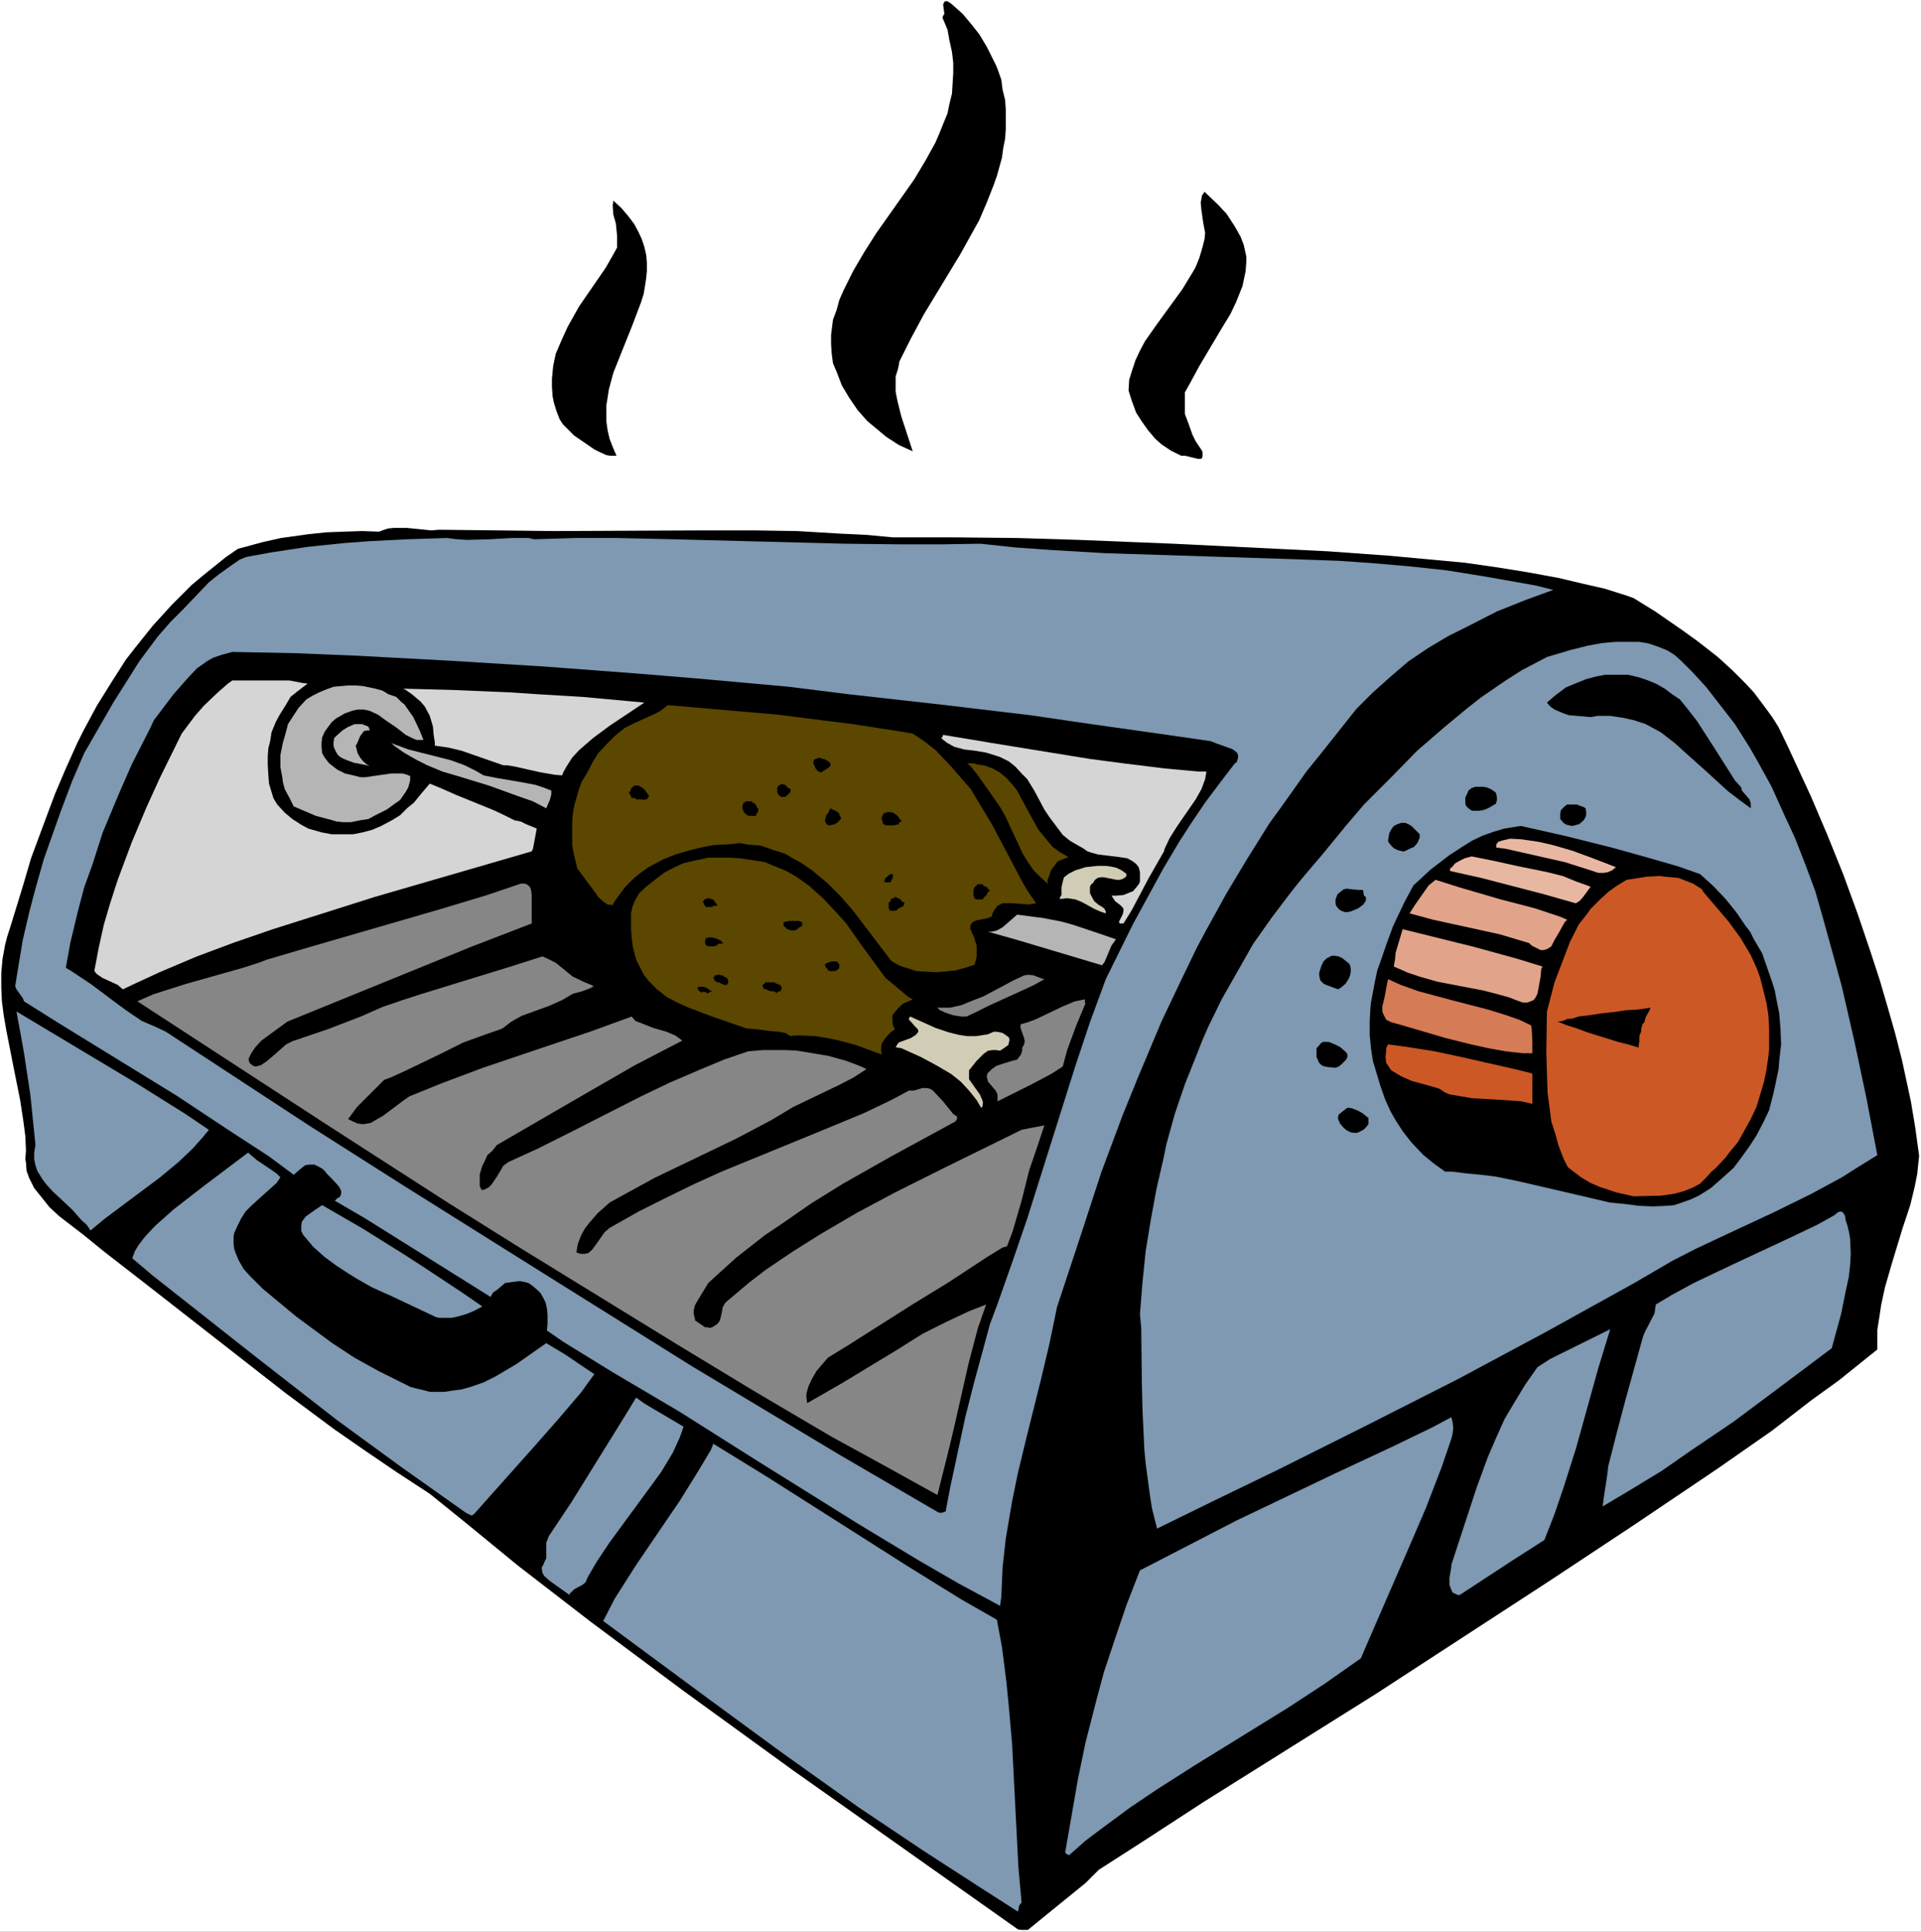 <?xml version="1.0" encoding="UTF-8" standalone="no"?>
<svg
   version="1.0"
   width="129.766mm"
   height="130.479mm"
   id="svg64"
   sodipodi:docname="Rotisserie 2.wmf"
   xmlns:inkscape="http://www.inkscape.org/namespaces/inkscape"
   xmlns:sodipodi="http://sodipodi.sourceforge.net/DTD/sodipodi-0.dtd"
   xmlns="http://www.w3.org/2000/svg"
   xmlns:svg="http://www.w3.org/2000/svg">
  <rect width="100%" height="100%" fill="#333333" stroke="none"/>
  <sodipodi:namedview
     id="namedview64"
     pagecolor="#ffffff"
     bordercolor="#000000"
     borderopacity="0.25"
     inkscape:showpageshadow="2"
     inkscape:pageopacity="0.0"
     inkscape:pagecheckerboard="0"
     inkscape:deskcolor="#d1d1d1"
     inkscape:document-units="mm" />
  <defs
     id="defs1">
    <pattern
       id="WMFhbasepattern"
       patternUnits="userSpaceOnUse"
       width="6"
       height="6"
       x="0"
       y="0" />
  </defs>
  <path
     style="fill:#ffffff;fill-opacity:1;fill-rule:evenodd;stroke:none"
     d="M 0,493.149 H 490.455 V 0 H 0 Z"
     id="path1" />
  <path
     style="fill:#000000;fill-opacity:1;fill-rule:evenodd;stroke:none"
     d="m 254.681,17.612 0.97,2.747 0.323,2.585 0.646,2.585 0.162,2.424 v 2.585 2.424 l -0.162,2.424 -0.485,2.424 -0.323,2.424 -1.293,4.686 -0.808,2.262 -1.778,4.524 -1.939,4.524 -4.848,8.725 -9.211,15.189 -3.394,6.302 -2.909,5.817 -0.323,1.777 -0.646,2.101 v 2.424 1.454 l 0.485,2.424 0.97,3.878 2.909,8.887 -3.555,-1.616 -3.232,-2.101 -1.939,-1.616 -2.909,-2.424 -2.424,-2.747 -2.101,-3.07 -1.939,-3.232 -1.293,-3.393 -0.97,-2.262 -0.323,-2.424 -0.162,-2.424 v -2.424 l 0.485,-3.878 0.97,-2.585 0.646,-2.424 1.131,-2.585 2.424,-4.847 2.747,-4.686 3.07,-4.847 9.696,-13.734 2.909,-4.847 2.586,-4.686 0.97,-2.262 0.97,-2.424 1.131,-2.747 0.485,-2.424 0.646,-2.585 0.162,-2.585 0.162,-2.585 v -2.747 l -0.323,-2.747 -0.646,-2.908 -0.485,-2.747 -1.293,-3.07 0.162,-0.485 0.323,-0.485 -0.323,-2.424 0.323,-0.646 0.162,-0.162 h 0.646 l 0.97,0.646 2.909,2.585 2.424,2.908 1.778,2.262 1.939,3.232 2.262,4.524 z"
     id="path2" />
  <path
     style="fill:#000000;fill-opacity:1;fill-rule:evenodd;stroke:none"
     d="m 317.867,69.965 -0.646,3.07 -1.616,4.04 -1.454,3.07 -2.262,3.716 -5.656,9.533 -2.101,3.878 -1.616,2.908 v 0.969 1.939 2.585 l 0.97,2.585 0.97,2.747 0.808,1.616 0.97,1.454 0.646,0.969 0.162,0.485 v 0.808 l -0.162,0.646 -0.323,0.162 h -0.646 l -3.394,-0.808 h -0.97 l -2.586,-1.293 -2.424,-1.616 -1.616,-1.454 -1.778,-2.101 -1.616,-2.262 -1.454,-2.262 -1.131,-3.07 -0.808,-2.585 0.162,-2.747 0.808,-2.585 0.808,-2.424 1.131,-2.424 1.293,-2.424 3.07,-4.363 6.464,-8.887 2.747,-4.524 0.646,-1.131 0.97,-2.424 0.808,-2.747 0.485,-1.939 0.162,-1.616 -0.485,-2.585 -0.485,-3.393 -0.162,-1.777 0.162,-0.808 0.162,-0.969 0.646,-0.969 3.394,3.232 2.262,2.424 2.101,3.232 1.454,2.585 0.808,2.101 0.646,2.908 v 1.454 l -0.162,2.262 z"
     id="path3" />
  <path
     style="fill:#000000;fill-opacity:1;fill-rule:evenodd;stroke:none"
     d="m 157.398,116.339 h -0.485 -1.131 l -0.97,-0.162 -1.778,-0.808 -1.293,-0.646 -5.171,-3.555 -1.293,-1.293 -1.616,-1.616 -0.808,-1.293 -0.808,-2.101 -0.646,-2.101 -0.323,-1.616 -0.162,-2.424 v -2.101 l 0.323,-3.232 0.646,-3.07 1.454,-3.393 1.616,-3.555 2.909,-5.171 6.787,-9.857 1.939,-3.393 0.97,-1.777 v -1.454 -1.454 l -0.323,-3.232 -0.646,-2.262 -0.162,-2.262 0.162,-1.293 2.101,1.939 1.778,2.101 1.454,1.939 1.131,2.101 0.808,1.777 0.646,1.939 0.485,2.101 0.162,1.939 v 2.101 l -0.162,1.777 -0.323,2.101 -0.323,1.939 -0.646,2.101 -2.262,5.979 -3.232,8.079 -1.616,4.04 -1.131,4.201 -0.323,2.101 -0.323,1.939 v 2.262 1.939 l 0.323,2.262 0.485,2.101 0.808,2.101 z"
     id="path4" />
  <path
     style="fill:#000000;fill-opacity:1;fill-rule:evenodd;stroke:none"
     d="m 228.017,137.183 h 15.837 l 15.837,0.162 15.837,0.485 23.917,0.969 39.592,1.939 15.675,1.131 19.23,1.777 7.918,1.131 8.08,1.293 7.918,1.454 6.141,1.454 5.656,1.293 5.656,1.777 1.778,0.646 5.494,3.393 6.787,4.686 4.04,2.908 5.171,4.04 3.717,3.393 3.394,3.393 2.101,2.262 2.909,3.878 1.778,2.424 1.616,2.585 2.262,4.686 5.979,12.927 4.202,9.857 4.04,10.018 3.717,10.18 3.394,10.018 2.262,6.948 1.939,6.625 1.939,6.786 1.778,6.948 2.262,10.503 1.131,6.786 0.97,7.11 -0.485,4.686 -0.646,3.232 -1.131,4.686 -1.939,5.817 -2.747,9.049 -1.778,6.14 -0.97,4.524 -0.485,3.232 -0.485,3.07 v 3.393 1.616 l -9.858,7.918 -6.949,5.009 -10.019,7.756 -13.898,9.695 -21.331,14.381 -21.493,14.219 -44.44,28.923 -43.794,27.469 -16.16,10.503 -10.827,6.948 -3.394,3.393 -11.15,9.049 -3.555,2.908 h -0.646 -1.131 l -0.808,-0.162 -57.368,-40.557 -28.28,-20.521 -23.432,-17.451 -18.422,-14.219 -13.413,-10.988 -9.211,-7.433 -8.403,-5.494 -8.08,-5.494 -7.918,-5.494 -12.605,-9.372 -35.39,-27.631 -10.827,-8.402 -5.171,-4.201 -6.302,-4.847 -2.424,-2.262 -1.939,-2.424 -1.939,-2.424 -1.293,-2.585 -0.646,-1.777 -0.162,-2.101 -0.162,-0.969 0.162,-2.101 -0.162,-3.716 -0.485,-3.716 -0.808,-5.332 -1.778,-8.887 -1.778,-9.049 -0.646,-3.716 -0.485,-3.716 -0.162,-3.555 v -3.716 l 0.323,-3.555 0.646,-3.555 0.485,-1.939 1.131,-3.555 3.07,-10.018 1.939,-6.625 3.717,-10.018 2.424,-6.463 2.747,-6.463 2.909,-6.463 1.616,-3.232 3.394,-6.302 3.717,-5.979 3.717,-5.817 2.262,-2.908 4.525,-5.655 4.848,-5.332 5.171,-5.171 2.909,-2.424 5.818,-4.686 3.07,-2.101 6.626,-1.777 4.363,-0.969 6.949,-0.969 4.686,-0.485 4.363,-0.162 4.686,-0.162 4.363,0.162 0.808,-0.323 1.454,-0.485 1.616,-0.162 h 0.97 2.101 l 6.464,0.646 1.616,-0.162 h 1.293 l 14.221,0.162 14.221,0.162 36.683,-0.162 h 14.544 l 10.666,0.162 10.827,0.646 6.787,0.323 z"
     id="path5" />
  <path
     style="fill:#7e99b1;fill-opacity:1;fill-rule:evenodd;stroke:none"
     d="m 136.39,137.668 10.504,-0.323 h 10.666 l 14.382,0.323 43.794,1.131 14.221,0.162 h 10.342 l 10.019,-0.162 9.05,0.969 9.211,0.646 13.736,0.808 45.733,1.454 13.736,0.485 9.211,0.646 9.211,0.808 9.05,0.97 9.05,1.454 9.211,1.616 4.525,0.808 4.525,1.131 -7.11,2.585 -7.272,2.908 -6.949,3.555 -5.494,2.747 -5.171,3.07 -5.01,3.393 -4.525,3.878 -4.525,4.04 -4.202,4.201 -9.373,11.795 -3.394,4.201 -6.302,8.887 -3.07,4.201 -5.656,9.049 -5.333,8.887 -5.171,9.372 -2.424,4.524 -4.525,9.372 -4.525,9.533 -5.979,14.219 -3.878,9.533 -5.494,14.704 -4.848,14.866 -6.464,19.551 -1.939,9.372 -2.262,9.533 -3.555,14.219 -2.262,9.372 -1.454,7.11 -1.616,9.533 -0.808,7.271 -0.323,7.433 -0.323,2.424 -10.504,-5.655 -10.342,-5.979 -15.514,-9.372 -25.371,-15.835 -20.2,-12.765 -16.968,-10.018 -12.605,-7.756 -4.202,-2.908 0.162,-1.616 v -2.424 l -0.162,-1.616 -0.323,-1.454 -0.646,-1.293 -0.646,-1.131 -0.808,-0.808 -1.131,-0.969 -1.131,-0.808 -1.293,-0.323 -0.97,-0.162 -1.454,0.162 -2.262,0.323 -2.101,1.777 -0.97,0.646 -0.646,1.131 -31.997,-20.036 -7.757,-4.524 0.646,-0.646 0.646,-0.323 0.323,-0.808 v -0.646 l -0.162,-0.485 -0.485,-0.808 -1.616,-1.777 -1.293,-1.293 -0.646,-0.808 -0.485,-0.485 -0.808,-0.485 -1.293,-0.646 H 79.346 78.861 l -0.97,0.162 -0.646,0.485 -2.262,1.939 -6.302,-4.686 -10.666,-6.948 -12.928,-8.564 -26.018,-15.997 -4.202,-2.585 -8.726,-5.494 -0.323,-0.808 -1.616,-2.262 -0.323,-0.808 0.646,-4.04 1.293,-7.756 1.778,-7.594 1.454,-5.494 2.101,-7.433 1.939,-5.494 2.586,-7.271 2.747,-7.271 3.07,-7.11 7.434,-12.927 3.878,-6.14 2.747,-4.363 4.686,-6.302 3.232,-3.716 3.232,-3.232 6.626,-6.948 2.424,-1.939 2.909,-2.101 2.586,-1.777 1.616,-0.646 6.141,-1.131 9.534,-1.454 9.373,-0.969 6.464,-0.485 9.696,-0.485 10.019,-0.323 2.586,0.323 2.586,0.162 5.818,-0.162 5.656,-0.323 h 4.202 z"
     id="path6" />
  <path
     style="fill:#7e99b1;fill-opacity:1;fill-rule:evenodd;stroke:none"
     d="m 442.945,184.85 3.878,6.14 1.939,3.393 3.555,6.463 2.909,6.463 3.07,6.625 2.586,6.625 2.586,6.948 1.939,6.786 2.909,10.503 1.939,7.11 3.232,14.058 3.07,14.542 2.747,14.381 -5.494,3.393 -3.555,2.262 -7.757,4.201 -9.858,4.847 -11.797,5.494 -7.918,3.716 -5.979,3.07 -5.818,3.393 -3.878,2.262 -22.462,12.442 -22.624,12.119 -22.947,11.634 -22.947,11.472 -15.352,7.433 -15.514,7.594 -1.293,-5.171 -0.485,-3.07 -1.131,-8.402 -0.323,-3.393 -0.485,-10.341 -0.162,-6.786 -0.162,-14.058 -0.323,-3.555 0.646,-8.079 0.808,-7.918 1.293,-7.918 1.454,-7.918 1.778,-7.756 0.808,-3.878 2.101,-7.594 2.586,-7.594 2.909,-7.271 1.454,-3.716 1.616,-3.716 3.394,-6.948 4.04,-7.11 4.04,-7.11 4.686,-6.625 5.01,-6.625 2.586,-3.232 5.494,-6.463 5.818,-7.11 4.686,-5.494 6.787,-6.786 6.787,-6.948 7.11,-6.14 5.656,-4.686 3.717,-2.908 6.141,-4.201 4.04,-2.585 6.464,-3.393 5.979,-1.777 4.525,-1.131 3.555,-0.646 3.555,-0.323 h 3.555 2.262 l 2.101,0.323 1.131,0.323 2.262,0.808 1.939,0.808 1.778,1.131 1.616,1.454 3.07,3.07 3.394,3.716 z"
     id="path7" />
  <path
     style="fill:#000000;fill-opacity:1;fill-rule:evenodd;stroke:none"
     d="m 309.14,189.213 1.616,0.646 2.747,0.969 1.293,0.485 0.808,0.646 0.323,0.323 0.162,0.646 v 0.485 l -0.323,1.131 -0.485,0.323 -3.717,4.847 -3.878,5.171 -3.394,5.009 -3.232,5.009 -4.04,6.786 -3.878,7.11 -3.878,7.11 -6.949,14.058 -4.04,10.988 -3.717,11.149 -12.282,38.941 -3.717,10.826 -3.878,10.988 -1.939,5.171 -1.616,5.979 -2.424,8.887 -2.262,8.887 -3.878,18.097 -1.131,5.979 -0.97,0.323 h -0.646 l -0.646,-0.323 -25.21,-14.704 -37.168,-22.298 -36.683,-22.945 -36.845,-23.106 -24.402,-15.512 -36.522,-23.914 -2.747,-1.293 -3.394,-1.454 -4.04,-2.747 -3.07,-2.262 -5.818,-4.363 -4.848,-3.232 -1.616,-0.97 1.131,-6.302 1.939,-8.079 1.616,-6.14 2.101,-5.817 2.586,-8.079 4.04,-9.695 3.394,-7.756 4.848,-9.533 0.808,-1.777 5.01,-6.625 3.555,-4.04 2.424,-2.585 2.747,-1.939 1.454,-0.808 2.424,-0.808 2.424,-0.646 16.16,0.323 15.837,0.646 23.917,1.293 23.594,1.454 23.594,1.777 15.675,1.293 23.27,2.101 15.514,1.939 23.109,2.585 23.109,2.747 15.514,2.262 22.786,3.232 z"
     id="path8" />
  <path
     style="fill:#000000;fill-opacity:1;fill-rule:evenodd;stroke:none"
     d="m 444.561,201.008 0.162,0.808 0.97,1.131 0.97,1.131 0.323,0.969 v 0.808 0.485 l -2.424,-1.777 -3.394,-2.585 -5.656,-5.171 -4.525,-4.04 -3.394,-3.07 -3.555,-2.747 -3.878,-2.101 -2.909,-0.969 -2.909,-0.646 -3.232,-0.485 h -1.616 -1.616 l -1.778,0.323 -3.394,-0.323 -2.101,-0.162 -1.454,-0.485 -2.262,-0.97 -1.131,-0.808 -0.808,-0.969 2.262,-1.939 2.586,-1.939 2.747,-1.131 2.424,-0.97 2.424,-0.646 2.424,-0.485 h 1.616 2.747 1.454 l 2.747,0.646 1.939,0.646 2.424,0.969 2.262,1.293 1.939,1.454 1.939,1.293 2.101,2.585 2.262,2.908 3.232,5.009 4.525,7.11 1.939,3.07 z"
     id="path9" />
  <path
     style="fill:#d5d5d5;fill-opacity:1;fill-rule:evenodd;stroke:none"
     d="m 78.538,174.509 -2.747,2.101 -1.616,1.293 -1.131,1.939 -1.616,2.585 -0.97,1.777 -1.131,2.747 -0.323,2.101 -0.485,1.939 -0.162,2.101 v 2.101 l 0.162,2.747 0.162,2.101 1.131,3.716 0.97,1.616 1.939,2.101 1.939,1.616 2.262,1.454 1.778,0.97 3.394,0.969 2.586,0.485 h 2.262 3.232 l 2.424,-0.485 2.424,-0.646 2.262,-0.969 2.747,-1.454 2.101,-1.293 1.778,-1.777 1.778,-1.454 2.101,-2.585 1.939,-2.262 2.747,1.131 4.04,1.777 9.534,3.878 2.747,1.293 2.586,1.293 1.616,0.323 1.293,0.646 2.747,1.131 -0.97,5.171 -0.323,0.646 -40.077,11.634 -16.322,5.171 -9.696,3.07 -9.858,3.393 -9.534,3.555 -9.534,4.04 -6.302,2.908 -3.07,1.454 -1.293,-1.131 -3.878,-1.777 -1.454,-0.97 -0.646,-0.808 1.131,-5.979 1.293,-5.817 1.616,-5.494 1.939,-5.979 3.555,-9.533 3.878,-9.21 3.394,-7.433 5.494,-11.149 3.394,-4.524 2.262,-2.585 3.555,-3.393 2.586,-2.262 1.131,-0.808 h 4.848 5.979 3.717 l 3.394,0.646 z"
     id="path10" />
  <path
     style="fill:#b5b5b5;fill-opacity:1;fill-rule:evenodd;stroke:none"
     d="m 103.262,179.841 2.262,3.232 1.616,3.393 0.97,2.424 h -1.454 -0.323 l -1.131,-0.485 -1.616,-0.808 -2.262,-1.777 -3.07,-2.101 -1.778,-1.293 -2.101,-0.969 -1.454,-0.323 h -1.616 l -1.454,0.323 -1.778,0.646 -2.262,1.293 -1.131,0.97 -0.97,1.293 -0.808,1.131 -0.646,1.454 -0.162,1.293 v 1.293 l 0.162,1.454 0.646,1.131 1.131,1.454 2.101,1.616 1.939,0.969 2.101,0.485 1.939,0.485 h 1.131 l 2.101,-0.323 4.525,-0.646 h 1.939 0.97 l 1.131,0.323 0.808,0.323 v 1.131 l -0.485,1.777 -0.646,1.131 -1.454,2.101 -1.616,1.131 -1.778,1.293 -2.909,1.454 -1.778,0.969 -2.101,0.323 -2.424,0.485 h -1.778 l -1.778,-0.162 -1.616,-0.485 -3.717,-0.97 -3.394,-1.454 -2.262,-0.97 -1.131,-2.262 -1.131,-2.101 -0.485,-1.777 -0.162,-1.293 -0.485,-2.585 v -2.424 -0.646 l 0.646,-3.232 0.485,-1.616 0.808,-3.07 1.778,-2.747 0.97,-1.454 1.939,-2.101 1.616,-0.969 1.616,-0.808 1.939,-0.808 1.778,-0.646 1.778,-0.162 1.939,-0.162 h 2.101 l 1.778,0.162 3.07,0.646 1.778,0.485 1.616,0.969 1.939,0.646 1.293,1.293 z"
     id="path11" />
  <path
     style="fill:#d5d5d5;fill-opacity:1;fill-rule:evenodd;stroke:none"
     d="m 164.509,179.356 -8.726,5.817 -4.363,3.232 -3.555,3.07 -1.778,1.939 -1.454,2.262 -0.808,1.454 -0.323,0.808 -1.939,-0.162 -3.717,-0.646 -6.464,-1.454 -1.939,-0.323 h -0.97 l -10.666,-3.716 -3.394,-0.808 -2.262,-0.323 -1.131,-0.162 v -0.808 l -0.323,-2.101 -0.162,-1.939 -0.808,-2.747 -1.293,-2.424 -1.131,-1.293 -2.101,-1.777 -1.616,-1.131 -0.646,-0.323 12.443,0.323 15.19,0.646 7.272,0.485 10.827,0.646 z"
     id="path12" />
  <path
     style="fill:#5b4700;fill-opacity:1;fill-rule:evenodd;stroke:none"
     d="m 233.027,187.274 2.909,1.939 2.909,2.262 3.555,3.716 2.262,2.585 3.232,3.716 2.586,4.363 2.747,4.524 7.757,14.704 1.616,2.747 1.939,2.747 -1.939,0.323 -4.202,-0.323 h -1.293 -1.131 l -1.293,0.646 -0.646,0.808 -0.646,1.131 -0.162,0.808 -1.293,0.485 -2.586,0.485 -0.808,0.323 -0.646,0.646 -0.162,0.646 v 0.646 l 0.97,2.101 0.646,2.101 v 1.616 1.131 l -0.485,2.101 -2.424,0.808 -2.424,0.646 -2.909,0.323 -2.262,0.162 -2.909,-0.162 -2.101,-0.162 -1.454,-0.485 -2.101,-0.646 -1.131,-0.485 -1.616,-0.969 -9.696,-12.765 -3.232,-3.716 -3.394,-3.393 -3.878,-3.232 -2.586,-1.777 -2.909,-1.616 -1.293,-0.808 -3.07,-0.969 -3.232,-1.131 -1.939,-0.162 -1.616,-0.162 -1.778,-0.323 -3.07,0.323 -3.555,0.162 -3.394,0.646 -3.232,0.808 -3.232,0.969 -3.232,1.293 -3.878,2.101 -1.778,1.293 -1.616,1.293 -2.262,2.262 -1.454,1.939 -1.293,1.777 -0.485,0.969 -1.293,-0.162 -0.97,-0.646 -1.454,-1.293 -0.646,-0.969 -4.686,-6.302 -0.808,-3.393 -0.485,-2.424 v -2.424 -3.555 l 0.162,-2.262 0.485,-2.424 0.97,-3.393 0.808,-2.262 1.293,-2.101 1.616,-3.07 1.293,-2.101 2.424,-2.585 1.778,-1.777 2.586,-2.101 1.616,-0.808 2.424,-1.131 3.232,-1.454 1.616,-0.808 1.293,-0.969 0.808,-0.646 27.957,2.424 11.474,1.454 7.757,0.969 11.474,1.777 z"
     id="path13" />
  <path
     style="fill:#b5b5b5;fill-opacity:1;fill-rule:evenodd;stroke:none"
     d="m 94.374,186.466 h -0.646 l -0.808,0.162 -0.485,0.646 -0.485,0.646 -0.808,1.939 -0.323,0.485 0.162,0.646 0.323,1.293 0.646,1.131 0.808,0.969 0.97,0.808 0.646,0.323 -4.04,-0.808 -1.778,-0.646 -1.454,-0.646 -0.808,-0.646 -0.485,-0.808 -0.485,-0.969 -0.162,-0.646 v -0.808 l 0.162,-1.131 0.485,-0.485 1.616,-1.454 1.293,-0.808 1.778,-0.808 h 1.939 l 0.808,0.323 0.808,0.323 0.323,0.808 z"
     id="path14" />
  <path
     style="fill:#d5d5d5;fill-opacity:1;fill-rule:evenodd;stroke:none"
     d="m 308.009,196.969 -0.323,1.939 -0.97,2.585 -1.454,2.585 -4.686,6.786 -1.939,3.07 -1.293,2.747 -0.162,0.646 -3.878,6.786 -4.363,8.241 -2.101,3.393 h -0.97 l -0.162,-0.323 v -0.162 l 0.97,-1.939 0.162,-0.808 v -0.485 l -0.323,-0.485 -0.485,-0.485 -0.646,-0.485 -0.646,-0.485 -0.97,-1.454 h 1.293 l 1.778,-0.162 1.616,-0.646 0.808,-0.323 0.97,-1.131 0.485,-0.646 0.323,-0.646 v -1.293 -1.131 l -0.323,-1.293 -0.646,-0.808 -0.808,-0.646 -1.454,-0.808 -2.101,-0.323 -5.333,-0.646 -1.778,-0.485 -0.97,-0.323 -1.131,-0.808 -0.323,-0.162 -2.262,-1.293 -0.808,-0.485 -1.778,-1.454 -1.454,-1.939 -1.939,-2.585 -1.293,-1.939 -2.586,-4.847 -1.778,-2.908 -1.454,-1.454 -1.616,-1.777 -1.616,-1.293 -2.262,-1.131 -0.97,-0.323 -2.586,-0.808 -2.909,-0.485 -2.747,-0.323 -2.424,-0.646 -1.778,-0.97 -1.293,-0.969 -0.323,-0.485 h 0.162 l 0.162,-0.162 0.162,-0.485 12.605,2.101 24.886,4.04 8.565,1.131 10.504,1.293 8.726,0.808 z"
     id="path15" />
  <path
     style="fill:#b5b5b5;fill-opacity:1;fill-rule:evenodd;stroke:none"
     d="m 123.462,197.938 3.232,0.646 6.626,1.131 3.394,0.646 1.939,0.646 2.101,0.808 v 0.485 0.485 l -0.323,1.293 -0.97,2.262 -3.394,-1.777 -3.717,-1.293 -7.595,-2.747 -7.918,-2.424 -3.878,-1.131 -3.878,-1.616 -2.586,-1.293 -3.394,-1.939 -2.262,-1.616 -0.97,-0.808 4.363,1.616 10.827,2.747 3.555,1.293 2.909,1.454 z"
     id="path16" />
  <path
     style="fill:#000000;fill-opacity:1;fill-rule:evenodd;stroke:none"
     d="m 212.019,194.868 v 0.646 l -0.323,0.323 -1.939,1.293 h -0.323 l -0.485,-0.162 -0.646,-0.646 -0.646,-1.454 v -0.323 l 0.162,-0.646 0.485,-0.162 0.808,-0.323 1.131,0.323 0.485,0.162 0.97,0.646 z"
     id="path17" />
  <path
     style="fill:#5b4700;fill-opacity:1;fill-rule:evenodd;stroke:none"
     d="m 272.78,218.782 -1.616,0.646 -1.131,0.485 -1.131,1.454 -0.646,0.97 -0.323,1.131 -0.485,1.131 v 0.808 l 0.162,0.323 -1.939,-1.777 -1.778,-1.777 -1.454,-2.101 -1.293,-2.101 -4.525,-9.695 -1.293,-2.262 -2.586,-3.716 -3.07,-4.363 -1.778,-2.262 -0.97,-0.808 h 1.616 l 1.131,0.323 1.454,0.162 2.262,0.808 1.778,0.969 1.778,1.454 1.454,1.616 1.293,1.616 1.454,2.747 3.878,7.11 2.101,2.585 1.616,1.939 1.778,1.293 z"
     id="path18" />
  <path
     style="fill:#000000;fill-opacity:1;fill-rule:evenodd;stroke:none"
     d="m 201.838,201.493 v 0 0.323 0.162 0.162 l -0.162,0.162 -0.323,0.323 -0.162,0.162 -0.162,0.162 -0.323,0.323 -0.162,0.162 h -0.323 -0.162 -0.162 -0.323 -0.162 l -0.162,-0.162 -0.485,-0.323 v -0.162 l -0.162,-0.162 -0.162,-0.323 v -0.162 -0.323 -0.323 -0.323 -0.162 l 0.162,-0.162 0.162,-0.323 0.485,-0.162 0.162,-0.162 h 0.485 0.162 l 0.162,0.162 h 0.323 l 0.162,0.162 0.162,0.323 0.162,0.162 0.323,0.162 z"
     id="path19" />
  <path
     style="fill:#000000;fill-opacity:1;fill-rule:evenodd;stroke:none"
     d="m 165.64,202.947 v 0.323 0.162 h -0.162 v 0.162 l -0.162,0.162 -0.162,0.323 h -0.162 -0.323 l -0.162,0.162 -0.485,-0.162 h -0.485 -0.646 -0.485 l -0.162,-0.323 h -0.162 -0.485 -0.162 l -0.162,-0.162 -0.162,-0.162 -0.162,-0.485 v -0.162 l -0.323,-0.162 v -0.323 -0.162 l 0.323,-0.162 v -0.162 l 0.162,-0.323 v -0.323 h 0.162 l 0.162,-0.162 0.162,-0.162 0.485,-0.323 h 0.323 0.485 0.162 l 0.485,0.323 h 0.162 l 0.162,0.162 0.162,0.162 0.485,0.323 0.485,0.646 0.323,0.485 z"
     id="path20" />
  <path
     style="fill:#000000;fill-opacity:1;fill-rule:evenodd;stroke:none"
     d="m 381.86,205.209 -1.939,1.131 -1.293,0.485 -1.293,0.162 h -1.293 l -0.485,-0.162 -0.646,-0.485 -0.646,-0.646 -0.162,-0.808 v -1.293 l 0.485,-0.969 0.323,-0.808 0.808,-0.646 0.97,-0.323 h 1.131 0.808 l 0.97,0.162 1.131,0.485 1.131,0.808 0.162,0.485 0.162,0.808 v 0.646 l -0.162,0.646 z"
     id="path21" />
  <path
     style="fill:#000000;fill-opacity:1;fill-rule:evenodd;stroke:none"
     d="m 193.112,208.118 -0.162,0.162 h -0.162 -0.485 -0.162 -0.323 -0.162 -0.485 l -0.485,-0.162 -0.162,-0.323 -0.485,-0.162 v -0.323 l -0.323,-0.323 v -0.323 l -0.162,-0.323 v -0.323 -0.323 l 0.162,-0.323 v -0.162 -0.162 l 0.323,-0.162 0.323,-0.323 h 0.323 0.485 0.485 0.323 l 0.162,0.323 0.485,0.162 0.162,0.162 0.323,0.485 v 0.162 l 0.323,0.485 h 0.162 v 0.323 0.162 0.162 l -0.162,0.323 v 0.162 l -0.323,0.162 v 0.162 z"
     id="path22" />
  <path
     style="fill:#000000;fill-opacity:1;fill-rule:evenodd;stroke:none"
     d="m 404.969,207.633 v 0.485 l -0.162,0.485 -0.485,0.808 -1.131,0.969 -1.778,0.485 -1.454,-0.323 -0.808,-0.485 -0.646,-0.808 -0.162,-0.162 v -1.293 l 0.162,-0.969 0.485,-0.485 0.646,-0.646 0.485,-0.323 h 2.424 l 1.293,0.485 0.485,0.162 0.485,0.323 0.162,0.969 z"
     id="path23" />
  <path
     style="fill:#000000;fill-opacity:1;fill-rule:evenodd;stroke:none"
     d="m 214.766,209.087 h -0.162 v 0.162 l -0.323,0.162 -0.323,0.485 -0.323,0.162 -0.485,0.323 -0.485,0.162 h -0.323 l -0.323,0.162 h -0.323 -0.162 l -0.162,-0.162 h -0.162 v -0.162 h -0.323 v -0.323 l -0.162,-0.162 v -0.162 l -0.162,-0.323 0.162,-0.323 v -0.162 l 0.162,-0.485 v -0.162 l 0.323,-0.485 0.162,-0.162 0.323,-0.646 0.323,-0.646 0.485,0.323 0.485,0.162 0.323,0.162 0.485,0.323 0.162,0.162 0.323,0.162 v 0.162 0.323 l 0.323,0.323 v 0.162 z"
     id="path24" />
  <path
     style="fill:#000000;fill-opacity:1;fill-rule:evenodd;stroke:none"
     d="m 230.118,209.41 v 0.323 l -0.485,0.162 -0.162,0.485 h -0.162 l -0.162,0.162 h -0.485 l -0.162,0.162 h -0.162 -0.646 -0.646 -0.485 -0.485 l -0.162,-0.162 -0.323,-0.162 h -0.162 v -0.485 l -0.162,-0.162 v -0.323 l -0.162,-0.162 v -0.162 -0.485 l 0.162,-0.162 v -0.162 l 0.162,-0.162 v -0.323 l 0.162,-0.162 h 0.323 l 0.162,-0.162 0.485,-0.162 h 0.323 0.162 0.485 l 0.162,0.162 h 0.323 l 0.323,0.162 0.162,0.162 0.485,0.323 0.323,0.323 0.323,0.646 z"
     id="path25" />
  <path
     style="fill:#000000;fill-opacity:1;fill-rule:evenodd;stroke:none"
     d="m 362.468,212.965 v 0.808 l -0.323,0.808 -0.162,0.485 -0.97,1.131 -1.131,0.485 -1.293,0.646 h -0.485 l -1.293,-0.323 -0.97,-0.485 -0.646,-0.646 -0.646,-0.808 -0.162,-0.485 0.323,-1.939 0.646,-1.131 0.485,-0.646 0.97,-0.485 0.97,-0.323 h 0.97 l 0.808,0.323 0.808,0.485 1.454,1.454 z"
     id="path26" />
  <path
     style="fill:#000000;fill-opacity:1;fill-rule:evenodd;stroke:none"
     d="m 434.057,223.145 3.394,3.07 3.07,3.232 2.747,3.393 2.424,3.555 1.131,1.454 0.97,1.939 2.101,3.555 1.293,3.716 1.293,3.716 0.646,2.101 0.323,1.777 0.808,4.04 0.323,3.878 0.162,4.04 -0.485,4.201 -0.162,2.101 -0.808,3.878 -0.485,2.262 -1.131,4.363 -1.293,2.747 -1.939,3.716 -1.778,2.747 -2.101,2.908 -1.939,2.585 -3.232,2.908 -2.586,2.262 -3.07,1.939 -2.101,0.97 -3.232,1.131 -0.97,0.323 -1.778,0.162 -3.717,0.162 -3.555,-0.162 -3.717,-0.485 -3.555,-0.323 -5.494,-1.293 -18.099,-4.201 -5.494,-1.131 -3.878,-0.485 -3.555,-0.323 -3.878,-0.485 h -1.778 l -2.909,-2.101 -2.586,-2.101 -3.07,-3.232 -2.262,-2.908 -1.778,-2.747 -1.293,-2.262 -1.454,-3.232 -1.131,-3.232 -0.97,-3.232 -0.97,-3.232 -0.485,-3.232 -0.323,-3.393 v -3.232 l 0.162,-3.393 0.162,-1.616 0.97,-5.171 0.646,-3.07 0.646,-1.777 1.616,-4.686 1.778,-4.847 2.909,-6.14 2.262,-4.201 4.363,-4.04 4.848,-3.716 3.232,-2.101 2.586,-1.616 2.747,-1.293 2.747,-0.969 2.747,-0.808 3.07,-0.485 1.131,-0.162 11.474,2.585 11.635,2.908 8.726,2.424 8.403,2.424 z"
     id="path27" />
  <path
     style="fill:#e8b7a2;fill-opacity:1;fill-rule:evenodd;stroke:none"
     d="m 412.564,221.367 -0.97,0.808 -1.131,0.485 -0.97,0.162 h -1.454 l -1.939,-0.646 -6.626,-2.101 -5.01,-1.131 -10.019,-2.262 -2.424,-0.323 v -0.808 l 0.485,-0.646 0.97,-0.323 2.101,-0.485 2.909,0.162 4.363,0.646 3.555,0.808 5.01,1.454 4.848,1.777 z"
     id="path28" />
  <path
     style="fill:#e8b7a2;fill-opacity:1;fill-rule:evenodd;stroke:none"
     d="m 406.1,226.376 -1.778,2.424 -0.97,1.131 -0.97,0.646 h -0.162 l -7.918,-2.262 -8.08,-2.101 -8.08,-2.101 -5.818,-1.293 -2.101,-0.485 v -0.646 l 0.485,-0.323 0.808,-0.969 1.131,-0.646 1.293,-0.646 1.778,-0.485 5.656,1.131 5.818,1.293 7.918,1.616 3.878,0.969 3.555,1.454 2.747,0.969 z"
     id="path29" />
  <path
     style="fill:#5b4700;fill-opacity:1;fill-rule:evenodd;stroke:none"
     d="m 226.078,249.644 1.778,1.454 4.04,3.393 1.131,0.646 -2.586,1.131 -1.293,1.293 -0.808,0.969 -0.485,0.646 v 0.969 0.646 l 0.162,1.131 0.485,0.808 -1.131,0.808 -1.454,1.616 -0.808,1.293 -0.162,0.97 v 0.808 l 0.162,0.969 -6.626,-2.424 -4.202,-1.131 -3.07,-0.646 -3.07,-0.485 -3.232,-0.162 h -2.262 l -0.808,0.162 -1.293,-0.808 -1.778,-0.323 -2.101,-0.162 -3.717,-0.485 -2.262,-0.162 -8.888,-3.07 -5.979,-2.262 -2.909,-1.293 -2.747,-1.454 -2.424,-1.939 -2.101,-2.101 -1.293,-1.616 -1.454,-2.908 -0.485,-0.969 -0.808,-3.07 -0.323,-2.424 -0.162,-2.262 v -2.262 -1.777 l 0.323,-1.616 0.646,-1.616 1.131,-1.939 1.939,-1.777 2.262,-1.777 2.101,-1.616 2.424,-1.293 2.424,-1.131 2.747,-0.646 3.717,-0.808 h 2.101 2.909 l 3.07,0.162 3.232,0.485 3.07,0.485 2.747,1.131 2.747,1.131 2.586,1.454 3.394,2.424 3.394,3.07 3.07,3.232 2.909,3.232 3.394,4.847 z"
     id="path30" />
  <path
     style="fill:#d1ccb5;fill-opacity:1;fill-rule:evenodd;stroke:none"
     d="m 287.486,222.983 0.162,0.485 -0.323,0.485 -0.808,0.485 -0.646,0.162 h -0.808 l -3.232,-0.646 h -0.808 l -0.808,0.162 -0.646,0.485 -0.646,0.97 -0.323,0.162 -0.323,0.646 v 0.808 0.808 l 0.485,0.969 0.646,1.131 0.97,0.808 1.293,0.808 0.323,0.323 0.323,0.646 v 0.485 l -1.454,-0.485 -1.454,-0.646 -3.232,-1.777 -1.616,-0.646 -0.97,-0.162 -1.293,-0.162 -0.97,0.162 h -0.808 l 0.162,-0.485 0.323,-0.485 v -1.939 l 0.323,-1.454 0.323,-1.131 0.646,-0.485 0.646,-0.485 1.616,-0.808 2.586,-0.808 3.07,-0.323 h 2.101 l 1.293,0.162 1.454,0.323 1.293,0.646 z"
     id="path31" />
  <path
     style="fill:#000000;fill-opacity:1;fill-rule:evenodd;stroke:none"
     d="m 227.371,225.245 h -0.485 -0.323 -0.485 -0.162 v -0.162 h -0.323 l 0.323,-0.323 v -0.162 -0.162 l 0.162,-0.323 0.162,-0.162 0.323,-0.162 0.323,-0.323 0.485,-0.323 h 0.162 0.162 0.162 l 0.162,0.323 v 0.162 0.162 l -0.162,0.323 -0.162,0.485 -0.162,0.162 z"
     id="path32" />
  <path
     style="fill:#cc5825;fill-opacity:1;fill-rule:evenodd;stroke:none"
     d="m 449.409,249.644 0.808,3.232 0.808,3.232 0.485,3.232 0.162,3.393 v 5.171 l -0.162,1.616 -0.485,3.393 -0.646,3.232 -0.97,3.232 -0.97,3.232 -1.454,3.07 -1.616,2.908 -1.616,2.908 -2.262,2.747 -0.97,1.293 -2.424,2.585 -1.131,0.969 -1.454,1.616 -1.454,1.454 -1.778,0.97 -2.424,0.969 -2.424,0.646 -3.394,0.485 -6.949,0.162 -4.363,-0.97 -4.363,-1.454 -2.262,-0.969 -2.424,-1.454 -1.939,-1.454 -1.454,-1.131 -1.131,-2.262 -1.293,-3.393 -0.646,-2.424 -1.131,-3.555 -0.485,-3.716 -0.485,-3.716 -0.162,-5.009 -0.162,-5.332 0.162,-10.341 1.939,-7.433 2.586,-6.786 1.293,-3.393 2.262,-4.524 2.262,-2.908 0.808,-1.131 2.586,-2.585 1.939,-1.777 2.262,-1.616 2.424,-1.454 5.171,-0.808 3.394,-0.162 1.131,0.162 1.778,0.162 1.778,0.162 2.424,0.969 1.293,0.485 2.262,1.454 0.323,0.646 6.464,7.594 3.07,4.201 2.586,4.363 1.616,3.555 z"
     id="path33" />
  <path
     style="fill:#e1a48b;fill-opacity:1;fill-rule:evenodd;stroke:none"
     d="m 400.121,234.779 -0.646,0.646 -1.616,2.908 -0.97,1.616 -0.808,1.616 -0.97,0.646 -0.97,0.323 h -0.808 l -1.293,-0.646 -0.97,-0.485 -0.646,-0.646 -7.595,-2.262 -16.968,-3.716 -5.979,-1.616 1.454,-2.262 2.262,-3.232 1.131,-1.616 1.778,-1.454 6.141,1.939 10.504,3.07 8.726,2.262 6.302,2.101 z"
     id="path34" />
  <path
     style="fill:#868686;fill-opacity:1;fill-rule:evenodd;stroke:none"
     d="m 135.744,228.477 v 7.271 l -15.514,5.979 -23.432,9.533 -23.432,9.533 -6.626,4.847 -1.616,1.777 -0.97,1.454 -0.646,1.293 v 0.646 l 0.323,0.646 0.808,0.646 0.646,0.162 1.293,-0.323 1.454,-0.969 2.101,-1.777 2.909,-2.585 1.616,-0.808 9.05,-3.07 8.403,-3.232 5.494,-2.424 5.171,-1.777 5.01,-1.616 10.504,-3.232 12.605,-3.878 7.595,-2.424 1.778,0.808 1.616,0.808 4.363,3.555 3.07,1.454 1.616,0.646 0.646,0.323 -0.808,0.485 -2.101,0.808 -2.424,0.646 -0.808,0.485 -1.939,1.131 -3.232,1.454 -7.11,2.585 -2.586,1.454 -2.101,1.616 -0.646,0.323 -3.717,1.293 -5.818,2.101 -5.494,2.747 -9.05,4.363 -3.878,1.777 -1.778,0.646 -5.171,5.171 -1.778,1.777 -1.778,2.424 -0.485,0.646 1.293,0.646 1.131,0.485 1.131,0.162 h 0.485 l 1.778,-0.323 1.616,-0.969 1.454,-0.808 5.171,-3.878 1.616,-1.131 8.403,-3.393 10.342,-3.878 10.504,-3.555 17.291,-5.817 10.181,-3.716 0.97,1.131 2.101,0.808 2.424,0.969 3.394,0.969 2.262,0.97 1.778,1.293 -12.12,6.302 -11.797,6.786 -23.432,13.573 -1.131,1.454 -1.293,1.131 -0.646,1.454 -0.646,1.293 -0.646,2.101 v 1.293 1.777 l 0.485,0.969 h 0.485 l 1.293,-0.646 0.808,-0.808 1.293,-1.939 0.97,-1.616 0.646,-1.131 1.293,-0.97 7.434,-3.393 7.757,-3.878 18.746,-9.533 7.434,-3.555 7.918,-3.393 5.818,-2.424 6.141,-2.101 3.717,-0.323 h 3.07 2.909 l 2.909,0.162 3.878,0.646 3.878,0.646 4.686,1.293 3.394,1.293 1.778,0.808 -3.232,2.101 -3.394,1.777 -12.12,5.817 -5.656,3.393 -8.888,4.686 -20.846,10.018 -8.565,4.686 -2.909,1.616 -3.07,2.747 -2.101,2.424 -1.131,1.454 -0.97,1.777 -0.808,2.101 -0.323,1.777 v 0.485 l 1.131,0.323 h 0.808 l 0.97,-0.162 0.97,-0.808 0.97,-1.293 2.262,-3.232 1.293,-1.131 7.434,-4.201 7.11,-3.555 6.949,-3.393 7.11,-3.232 24.078,-9.857 12.12,-5.009 7.11,-3.393 4.525,-2.424 h 1.293 l 2.101,-0.646 h 1.131 l 0.808,0.162 0.808,0.485 2.424,2.585 2.747,3.393 0.97,0.646 v 0.646 l -0.323,0.485 -0.162,0.162 -16.322,8.887 -12.282,6.948 -8.08,5.009 -7.918,5.494 -3.878,2.585 -7.434,5.817 -5.333,4.847 -1.778,1.616 -2.747,4.524 -0.646,1.131 -0.323,1.293 v 0.969 l 0.323,1.293 v 0.323 l 2.586,1.777 h 0.646 l 0.485,0.162 0.646,-0.162 1.293,-0.808 0.646,-0.808 0.323,-1.131 0.485,-2.424 0.646,-1.131 6.141,-5.171 4.202,-3.232 6.949,-4.686 6.949,-4.363 9.373,-5.494 9.696,-5.171 12.605,-6.302 19.715,-9.695 2.424,-0.485 3.394,-0.646 -1.939,5.817 -1.939,5.655 -1.939,7.756 -2.262,7.756 -1.454,3.878 -1.131,0.323 -3.717,2.262 -10.342,6.786 -8.726,5.332 -16.806,10.664 -5.01,3.07 -2.909,3.393 -1.293,2.262 -0.808,1.777 -0.485,1.777 v 0.808 l 0.162,1.293 v 0.323 l 8.726,-5.009 13.898,-8.402 6.949,-4.363 5.818,-2.908 5.818,-2.747 4.525,-1.777 -2.101,5.979 -2.424,9.21 -3.394,15.027 -1.454,6.14 -3.07,12.28 -13.413,-7.433 -13.574,-7.433 -20.038,-11.796 -19.715,-11.957 -39.43,-24.237 -18.584,-11.634 -30.866,-19.875 -48.642,-31.67 4.04,-1.777 4.04,-1.293 4.04,-1.293 14.867,-4.201 4.04,-1.293 2.101,-0.808 12.12,-3.555 32.32,-9.372 11.797,-3.555 8.565,-2.908 h 0.808 l 0.646,0.162 0.808,0.646 0.323,0.808 z"
     id="path35" />
  <path
     style="fill:#000000;fill-opacity:1;fill-rule:evenodd;stroke:none"
     d="m 252.742,227.184 -0.162,0.323 -0.323,0.162 v 0.162 l -0.162,0.162 -0.323,0.646 -0.485,0.323 -0.162,0.323 -0.162,0.162 -0.162,0.162 h -0.485 -0.162 -0.485 -0.323 l -0.485,-0.162 -0.162,-0.485 -0.162,-0.323 v -0.323 -0.323 -0.162 -0.323 -0.323 -0.162 l 0.162,-0.162 0.162,-0.485 0.323,-0.162 0.162,-0.162 0.162,-0.323 h 0.485 0.323 0.485 l 0.323,0.323 0.162,0.162 0.485,0.162 0.323,0.162 0.162,0.485 z"
     id="path36" />
  <path
     style="fill:#000000;fill-opacity:1;fill-rule:evenodd;stroke:none"
     d="m 348.732,228.962 v 0.969 l -0.646,0.97 -1.293,0.969 -1.939,0.808 -0.808,0.162 h -0.646 l -0.97,-0.323 -0.646,-0.485 -0.646,-0.808 -0.162,-0.646 v -0.969 l 0.485,-1.293 0.97,-0.808 0.646,-0.485 0.808,-0.162 1.293,0.162 1.778,0.162 h 0.485 0.485 l 0.162,0.323 v 0.323 l 0.162,0.808 0.162,0.162 z"
     id="path37" />
  <path
     style="fill:#000000;fill-opacity:1;fill-rule:evenodd;stroke:none"
     d="m 230.765,231.224 -0.646,0.323 -0.646,0.323 -0.485,0.485 -0.646,0.162 h -0.323 -0.323 -0.162 -0.162 v -0.162 h -0.323 v -0.323 l -0.162,-0.162 v -0.323 -0.485 -0.485 l 0.162,-0.323 0.323,-0.162 v -0.485 l 0.162,-0.162 h 0.162 l 0.323,-0.162 h 0.323 l 0.162,-0.323 h 0.162 l 0.485,0.323 h 0.162 l 0.323,0.162 0.323,0.162 0.162,0.323 0.323,0.323 h 0.323 l 0.162,0.323 v 0 l -0.162,0.323 v 0.162 z"
     id="path38" />
  <path
     style="fill:#000000;fill-opacity:1;fill-rule:evenodd;stroke:none"
     d="m 183.093,231.224 h -0.162 -0.323 -0.162 -0.162 l -0.646,0.323 h -0.646 -0.162 -0.162 -0.485 l -0.162,-0.323 -0.162,-0.162 -0.162,-0.162 v -0.323 l -0.323,-0.323 0.323,-0.323 0.162,-0.323 0.323,-0.162 h 0.323 l 0.162,-0.162 h 0.323 0.162 l 0.323,0.162 0.323,0.162 h 0.323 l 0.162,0.323 0.323,0.323 v 0.323 h 0.323 l 0.162,0.485 z"
     id="path39" />
  <path
     style="fill:#b5b5b5;fill-opacity:1;fill-rule:evenodd;stroke:none"
     d="m 284.9,239.788 -1.131,1.616 -1.778,4.201 -0.646,0.808 -10.827,-3.232 -10.827,-3.232 -7.434,-2.101 h 0.97 l 1.293,-0.323 1.454,-0.808 3.717,-3.232 4.848,0.646 1.454,0.162 5.01,0.969 2.909,0.808 6.302,2.101 z"
     id="path40" />
  <path
     style="fill:#000000;fill-opacity:1;fill-rule:evenodd;stroke:none"
     d="m 203.616,237.202 h -0.162 l -0.162,0.162 -0.485,0.162 h -0.162 -0.323 -0.323 l -0.323,-0.162 h -0.323 l -0.162,-0.162 h -0.323 l -0.162,-0.323 -0.162,-0.162 -0.323,-0.162 -0.162,-0.485 v -0.162 l -0.162,-0.162 h 0.162 v -0.323 h 0.162 l 0.323,-0.162 h 0.323 l 0.485,-0.162 h 0.485 0.646 0.646 0.323 0.646 l 0.162,0.162 h 0.162 l 0.323,0.162 v 0.323 h 0.162 v 0.162 l -0.162,0.162 v 0.323 l -0.323,0.162 -0.162,0.162 h -0.162 z"
     id="path41" />
  <path
     style="fill:#e1a48b;fill-opacity:1;fill-rule:evenodd;stroke:none"
     d="m 393.819,246.736 -0.323,0.646 -0.162,1.939 -0.646,3.555 -0.162,0.808 -0.485,0.969 -0.485,0.646 -0.808,0.323 -0.808,0.323 h -1.131 l -1.778,-0.646 -1.616,-0.646 -2.909,-0.808 -3.717,-0.969 -11.797,-2.262 -4.525,-1.293 -2.909,-0.969 -2.586,-1.131 -1.131,-0.485 0.323,-1.777 0.162,-1.777 1.454,-4.847 0.323,-1.131 18.261,4.524 11.15,3.07 z"
     id="path42" />
  <path
     style="fill:#000000;fill-opacity:1;fill-rule:evenodd;stroke:none"
     d="m 184.87,240.757 h -0.323 l -0.485,0.162 h -0.162 -0.485 l -0.485,0.485 -0.646,0.162 h -0.485 -0.162 -0.485 -0.162 -0.323 l -0.162,-0.162 -0.323,-0.162 -0.162,-0.323 v -0.162 -0.162 -0.162 -0.323 -0.162 l 0.162,-0.162 v -0.323 h 0.323 0.162 v -0.162 h 0.162 0.162 0.485 0.323 l 0.485,0.162 h 0.323 l 0.646,0.323 0.485,0.162 0.323,0.162 0.162,0.323 0.323,0.162 z"
     id="path43" />
  <path
     style="fill:#000000;fill-opacity:1;fill-rule:evenodd;stroke:none"
     d="m 344.692,246.413 0.162,0.808 v 0.808 l -0.162,0.969 -0.323,0.808 -0.808,1.293 -1.131,0.969 -0.808,0.485 -3.07,-1.131 -0.646,-0.323 -0.808,-0.808 -0.162,-0.646 -0.162,-0.97 0.162,-0.808 0.485,-1.454 0.485,-0.97 0.808,-0.808 1.293,-0.646 h 0.808 l 0.97,0.162 0.97,0.485 0.808,0.646 0.808,0.646 z"
     id="path44" />
  <path
     style="fill:#000000;fill-opacity:1;fill-rule:evenodd;stroke:none"
     d="m 214.281,246.251 v 0.162 0.162 0.162 0.323 0.162 l -0.323,0.162 -0.323,0.323 -0.323,0.162 h -0.162 -0.162 -0.323 l -0.323,0.162 -0.162,-0.162 h -0.162 -0.323 l -0.162,-0.162 h -0.162 l -0.162,-0.485 -0.323,-0.162 -0.162,-0.485 -0.162,-0.162 0.323,-0.485 0.485,-0.162 0.162,-0.162 h 0.485 l 0.162,-0.162 h 0.162 0.162 0.485 0.162 0.162 0.323 l 0.162,0.162 0.162,0.162 z"
     id="path45" />
  <path
     style="fill:#000000;fill-opacity:1;fill-rule:evenodd;stroke:none"
     d="m 186.001,250.452 -0.162,0.323 v 0.323 l -0.162,0.162 -0.162,0.162 h -0.162 -0.162 -0.323 l -0.323,-0.162 -0.485,-0.162 -0.323,-0.323 h -0.646 l -0.162,-0.162 -0.323,-0.162 -0.162,-0.162 -0.162,-0.323 v -0.162 l -0.162,-0.162 v -0.162 h 0.162 v -0.162 h 0.162 v -0.323 h 0.162 0.323 l 0.162,-0.162 h 0.162 0.485 l 0.323,0.162 h 0.485 l 0.323,0.323 0.323,0.162 h 0.162 l 0.162,0.162 0.162,0.162 0.162,0.162 v 0.323 z"
     id="path46" />
  <path
     style="fill:#868686;fill-opacity:1;fill-rule:evenodd;stroke:none"
     d="m 266.64,249.967 -2.586,1.454 -2.424,1.131 -8.888,4.04 -3.555,1.777 -2.424,1.131 h -1.293 l -2.101,-0.323 -1.939,-0.646 -1.454,-0.646 -0.646,-0.646 h 1.778 1.454 l 2.909,-0.646 2.747,-1.131 2.909,-1.131 7.595,-4.04 2.747,-1.293 1.131,-0.162 1.293,0.162 2.101,0.808 z"
     id="path47" />
  <path
     style="fill:#d57b55;fill-opacity:1;fill-rule:evenodd;stroke:none"
     d="m 390.91,261.763 0.162,0.97 0.162,3.232 v 2.908 h -2.424 l -4.363,-0.485 -4.525,-0.808 -4.363,-0.969 -6.464,-1.616 -10.989,-3.232 -2.909,-0.808 -1.293,-0.646 -0.323,-0.646 -0.485,-0.97 -0.162,-0.485 v -1.293 l 0.646,-2.747 0.485,-2.747 0.323,-1.454 3.232,1.454 4.525,1.616 8.403,2.262 9.373,2.424 4.686,1.454 3.232,1.131 z"
     id="path48" />
  <path
     style="fill:#000000;fill-opacity:1;fill-rule:evenodd;stroke:none"
     d="m 198.283,253.522 -0.323,-0.323 h -0.323 l -0.162,-0.162 h -0.323 -0.323 l -0.646,-0.162 h -0.162 l -0.162,-0.323 h -0.323 -0.162 -0.162 l -0.323,-0.323 v -0.162 l -0.162,-0.162 v -0.162 -0.323 l 0.162,-0.162 0.323,-0.162 0.162,-0.323 h 0.485 0.162 0.162 0.485 0.162 0.162 0.646 l 0.646,0.323 0.323,0.162 h 0.162 l 0.162,0.162 h 0.323 l 0.162,0.323 v 0.162 l 0.162,0.162 v 0.162 0.323 h -0.162 v 0.323 l -0.162,0.162 h -0.323 l -0.323,0.162 z"
     id="path49" />
  <path
     style="fill:#000000;fill-opacity:1;fill-rule:evenodd;stroke:none"
     d="m 181.638,253.199 h -0.162 -0.323 l -0.162,0.323 h -0.323 -0.162 l -0.485,-0.323 h -0.323 -0.485 l -0.162,0.323 -0.162,-0.323 -0.323,-0.162 -0.162,-0.162 -0.162,-0.323 v 0 l -0.162,-0.323 v -0.162 h 0.162 v -0.162 h 0.162 0.162 0.323 0.323 0.485 l 0.323,0.162 0.485,0.162 0.323,0.323 h 0.323 v 0.323 h 0.323 l 0.162,0.162 z"
     id="path50" />
  <path
     style="fill:#868686;fill-opacity:1;fill-rule:evenodd;stroke:none"
     d="m 271.326,272.266 -2.747,1.777 -5.171,2.747 -8.726,4.363 v -0.969 -0.808 l -0.485,-0.969 -1.939,-2.262 -0.162,-0.646 -0.162,-0.646 0.162,-0.808 1.131,-1.131 1.131,-0.808 1.939,-0.646 2.101,-0.646 1.293,-0.323 0.485,-0.646 0.485,-0.646 0.323,-0.969 v -0.808 l 0.485,-0.808 0.162,-0.808 -0.162,-0.808 -0.808,-2.262 -0.162,-0.808 0.162,-0.485 1.778,-0.485 2.101,-0.808 6.787,-3.232 3.07,-1.293 2.424,-0.485 h 0.162 v 0.162 0.646 l 0.162,0.162 -2.424,5.817 -2.262,6.14 z"
     id="path51" />
  <path
     style="fill:#000000;fill-opacity:1;fill-rule:evenodd;stroke:none"
     d="m 421.452,257.239 -0.646,1.293 -0.646,1.131 -0.162,0.646 -0.162,0.646 -0.485,0.485 -0.162,0.646 -0.162,0.646 v 0.646 l -0.323,0.646 -0.162,0.485 v 0.646 0.808 l -0.162,0.646 v 0.808 l -2.747,-0.808 -2.586,-0.646 -2.586,-0.808 -2.586,-0.808 -2.586,-0.808 -2.586,-0.97 -2.586,-0.808 -2.424,-0.969 1.293,-0.162 1.131,-0.485 1.454,-0.162 1.454,-0.485 2.747,-0.323 3.07,-0.485 3.07,-0.323 3.232,-0.485 2.909,-0.162 z"
     id="path52" />
  <path
     style="fill:#7e99b1;fill-opacity:1;fill-rule:evenodd;stroke:none"
     d="m 53.328,288.424 -1.454,1.777 -2.586,2.908 -3.555,3.393 -4.848,4.04 -14.059,10.503 -3.717,3.07 -0.97,-1.454 -1.293,-1.131 -2.424,-2.747 -5.01,-4.686 -1.616,-1.777 -0.97,-1.293 -1.293,-2.101 -0.485,-1.454 -0.323,-1.616 v -1.616 L 9.05,292.302 7.757,279.537 6.141,268.873 5.333,264.348 4.202,258.208 35.229,276.79 l 12.12,7.594 z"
     id="path53" />
  <path
     style="fill:#d1ccb5;fill-opacity:1;fill-rule:evenodd;stroke:none"
     d="m 253.712,263.379 h 0.646 l 0.97,0.162 0.646,0.162 0.97,0.646 0.646,0.485 0.162,0.646 -0.162,0.646 -0.162,0.646 -1.131,0.808 -0.97,0.646 -0.97,-0.162 h -0.97 l -1.131,0.162 -1.131,0.808 -1.778,1.777 -1.939,2.424 v 1.293 0.969 l 1.131,1.616 1.616,2.262 0.646,1.454 0.162,0.646 -0.162,1.131 -0.323,0.162 -1.131,-1.939 -1.939,-2.424 -2.101,-2.262 -2.424,-1.939 -3.555,-2.101 -4.202,-2.262 -5.01,-2.262 -1.131,-0.162 -0.323,-0.162 0.808,-1.131 3.07,-1.131 1.293,-0.808 0.646,-0.808 -0.162,-0.646 -0.808,-0.808 -0.97,-1.131 -0.485,-0.485 v -0.323 l 0.323,-0.485 6.464,2.908 3.394,1.131 2.586,0.646 2.101,0.323 h 2.262 l 1.131,-0.162 1.939,-0.323 z"
     id="path54" />
  <path
     style="fill:#000000;fill-opacity:1;fill-rule:evenodd;stroke:none"
     d="m 343.884,268.873 0.162,0.646 -0.162,0.646 -0.485,0.646 -0.808,0.808 -0.808,0.646 -0.808,0.323 -1.778,-0.162 -0.97,-0.162 -0.808,-0.323 -0.646,-0.646 -0.646,-1.454 v -1.293 -0.969 l 0.485,-0.485 0.485,-0.646 0.646,-0.485 h 1.454 l 1.616,0.646 1.293,0.646 1.131,0.97 z"
     id="path55" />
  <path
     style="fill:#cc5825;fill-opacity:1;fill-rule:evenodd;stroke:none"
     d="m 391.233,274.043 v 5.817 1.939 l -2.747,-0.646 -4.363,-0.323 -5.494,-0.323 -2.909,-0.162 -2.747,-0.485 -2.909,-0.485 -1.131,-0.485 -1.454,-0.969 -2.747,-0.808 -4.202,-1.131 -2.586,-1.131 -1.131,-0.646 -1.616,-0.969 -0.646,-0.969 -0.646,-0.969 -0.162,-1.454 0.162,-1.454 v -0.808 l 0.485,-0.969 4.848,0.646 7.11,1.131 6.787,1.454 13.574,3.07 z"
     id="path56" />
  <path
     style="fill:#000000;fill-opacity:1;fill-rule:evenodd;stroke:none"
     d="m 349.379,285.354 v 0.808 0.808 l -0.485,0.646 -0.808,0.808 -1.293,0.646 -0.646,0.162 -1.293,-0.162 -0.97,-0.485 -0.808,-0.646 -0.97,-1.131 -0.485,-1.131 v -0.485 l 0.162,-0.646 0.97,-0.808 1.293,-0.97 1.131,0.162 1.616,0.646 1.131,0.646 0.97,0.808 z"
     id="path57" />
  <path
     style="fill:#7e99b1;fill-opacity:1;fill-rule:evenodd;stroke:none"
     d="m 71.589,300.543 -0.97,1.454 -1.454,1.293 -4.848,4.363 -1.616,1.616 -1.131,1.777 -0.808,1.616 -0.97,2.101 -0.162,0.969 v 1.616 l 0.162,1.454 0.323,0.969 0.808,1.939 1.293,2.262 1.616,1.777 3.232,3.232 8.565,7.11 3.717,2.747 5.494,4.04 5.656,3.716 6.141,3.393 6.141,3.07 1.939,0.969 1.131,0.323 2.747,0.646 1.131,0.323 h 2.424 1.293 l 2.101,-0.323 2.424,-0.323 2.262,-0.646 3.232,-1.131 3.232,-1.616 5.171,-3.07 7.595,-5.332 4.848,2.908 5.979,4.04 1.454,0.969 -3.394,4.686 -5.656,6.625 -5.818,6.625 -15.837,17.774 -0.485,0.323 h -0.323 l -1.293,-0.646 -16.645,-11.796 -16.16,-11.795 -21.17,-16.481 -26.018,-20.521 -5.171,-4.363 0.646,-1.777 0.97,-1.616 1.616,-2.101 1.939,-2.101 0.97,-0.969 4.363,-3.878 7.918,-6.14 11.15,-8.402 2.262,1.939 2.909,1.939 2.101,1.454 z"
     id="path58" />
  <path
     style="fill:#7e99b1;fill-opacity:1;fill-rule:evenodd;stroke:none"
     d="m 123.139,333.505 -2.101,1.131 -1.939,0.808 -2.262,0.646 -1.454,0.323 h -1.616 -1.616 l -0.808,-0.162 -11.635,-5.494 -4.686,-2.101 -3.717,-2.101 -2.101,-1.293 -3.232,-2.101 -3.07,-2.262 -2.909,-2.585 -2.586,-3.07 -0.485,-0.969 v -1.293 l 0.162,-1.131 0.97,-1.293 2.262,-1.616 1.939,-1.293 10.342,5.979 10.342,6.463 5.01,3.232 10.019,6.625 z"
     id="path59" />
  <path
     style="fill:#7e99b1;fill-opacity:1;fill-rule:evenodd;stroke:none"
     d="m 467.67,344.17 -14.221,10.664 -10.827,8.079 -10.989,7.433 -7.434,5.171 -7.434,4.524 -7.595,4.524 0.323,-2.424 0.808,-5.332 0.323,-2.585 2.101,-8.241 2.262,-8.564 4.525,-16.32 0.485,-1.131 2.424,-4.686 0.162,-1.131 0.162,-1.131 4.04,-2.424 5.656,-3.07 10.181,-4.847 14.221,-6.625 7.11,-3.393 4.363,-2.424 0.97,-0.808 0.646,-0.162 0.485,0.162 0.162,0.162 0.485,0.808 0.162,1.131 0.485,1.454 0.162,0.808 0.162,0.485 0.323,1.939 0.162,3.878 -0.162,2.908 -0.323,2.908 -0.808,3.716 -1.131,5.655 z"
     id="path60" />
  <path
     style="fill:#7e99b1;fill-opacity:1;fill-rule:evenodd;stroke:none"
     d="m 411.11,339.322 -3.07,10.018 -5.656,20.359 -3.232,10.18 -2.262,6.625 -2.586,6.625 -8.08,5.171 -13.574,8.887 h -0.323 l -0.808,-0.323 -0.646,-0.323 -0.323,-0.646 -0.485,-1.293 v -1.777 l 0.485,-2.908 v -0.485 l 6.464,-19.713 2.909,-7.918 2.101,-4.847 2.101,-4.686 2.586,-4.363 2.747,-4.524 3.07,-4.363 3.232,-2.101 z"
     id="path61" />
  <path
     style="fill:#7e99b1;fill-opacity:1;fill-rule:evenodd;stroke:none"
     d="m 174.528,364.206 -0.97,2.747 -1.778,3.878 -2.909,4.847 -2.586,3.555 -10.666,14.542 -3.232,4.847 -2.262,3.878 -0.646,1.454 -0.808,0.646 -2.101,1.131 -0.646,0.646 -0.485,0.485 v 0.323 l -5.01,-3.555 -1.454,-1.293 -0.485,-0.808 -0.162,-1.131 v -0.323 l 0.485,-0.808 0.162,-0.485 0.485,-0.969 v -1.454 -0.969 -1.616 l 0.162,-0.323 0.485,-1.293 5.818,-8.725 13.736,-22.137 2.747,-4.524 2.262,1.616 9.05,5.332 z"
     id="path62" />
  <path
     style="fill:#7e99b1;fill-opacity:1;fill-rule:evenodd;stroke:none"
     d="m 370.548,367.276 -2.424,7.11 -4.04,10.503 -4.525,10.503 -10.666,24.56 -1.454,3.393 -9.211,6.463 -9.373,6.14 -24.078,14.866 -9.373,5.979 -6.949,4.686 -6.787,5.009 -4.525,3.393 -4.202,3.716 -0.646,-0.323 -0.323,-0.323 v -0.162 l 0.808,-4.686 2.424,-13.896 1.939,-9.372 2.909,-11.311 1.778,-6.625 2.909,-8.725 2.909,-8.564 3.394,-8.725 10.019,-5.171 14.706,-7.594 25.048,-11.957 14.867,-6.948 10.019,-4.847 4.848,-2.585 0.323,1.293 0.162,1.454 -0.162,1.454 z"
     id="path63" />
  <path
     style="fill:#7e99b1;fill-opacity:1;fill-rule:evenodd;stroke:none"
     d="m 254.52,413.489 1.293,6.948 1.131,8.887 0.646,6.625 0.808,9.21 1.616,31.509 0.808,9.049 -0.323,0.323 -0.323,0.485 -0.162,0.969 v 0.162 l -0.162,0.323 -10.342,-6.625 -13.736,-8.887 -16.645,-11.149 -19.715,-14.058 -19.392,-14.219 -26.018,-19.228 2.909,-5.655 5.333,-8.402 11.312,-16.643 4.525,-7.271 3.394,-5.655 0.646,-1.616 13.413,8.241 36.36,23.106 13.574,8.402 z"
     id="path64" />
</svg>
